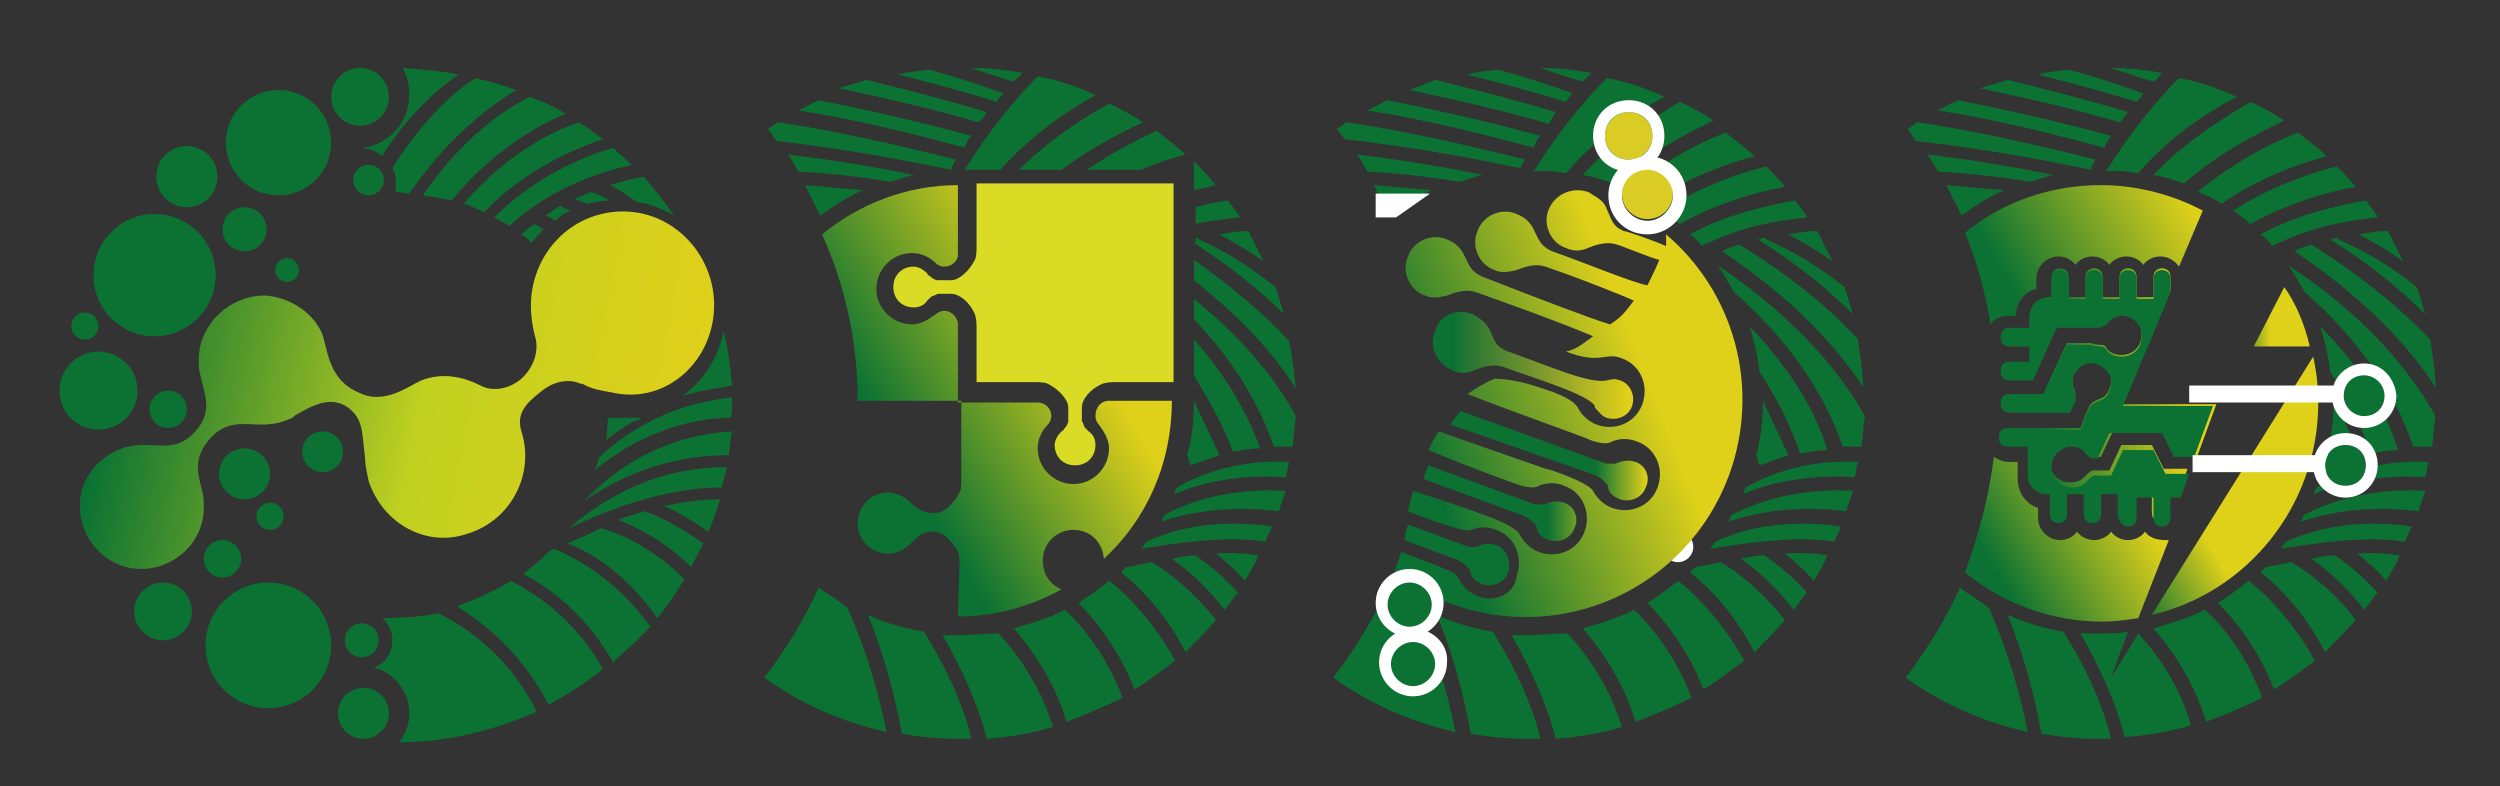 <?xml version="1.0" encoding="UTF-8"?> <!-- Generator: Adobe Illustrator 26.0.1, SVG Export Plug-In . SVG Version: 6.00 Build 0) --> <svg xmlns="http://www.w3.org/2000/svg" xmlns:xlink="http://www.w3.org/1999/xlink" id="Слой_1" x="0px" y="0px" viewBox="0 0 147.2 46.3" style="enable-background:new 0 0 147.2 46.3;" xml:space="preserve"><rect x="0" y="0" width="147.2" height="46.3" fill="#333333" stroke="none"/> <style type="text/css"> .st0{fill:#0B7233;} .st1{fill:url(#SVGID_1_);} .st2{fill:#DADB25;} .st3{fill:url(#SVGID_00000050624795253231138790000010033168635923842963_);} .st4{fill:url(#SVGID_00000075136813939675030910000014444131735209932441_);} .st5{fill:#FFFFFF;} .st6{fill:#DACC24;} .st7{fill:url(#SVGID_00000089548776971587891250000008668650462600889265_);} .st8{fill:url(#SVGID_00000036209359236281406280000003807300879619727269_);} .st9{fill:url(#SVGID_00000000205708366792747710000003063246743564818875_);} .st10{fill:url(#SVGID_00000052811836936520545130000017933258882821457074_);} .st11{fill:url(#SVGID_00000170263425618019824950000007943057564812029601_);} .st12{fill:url(#SVGID_00000051381682031582788290000001796925587394111622_);} .st13{fill:url(#SVGID_00000034781358826248737980000008188793862926374318_);} .st14{fill:url(#SVGID_00000088113855855561144230000010782693872405340288_);} .st15{fill:url(#SVGID_00000067224347202938458180000007020581515680786849_);} </style> <g> <g> <path class="st0" d="M34.4,29.5c3.3-2.3,6.5-2.7,8.5-2.7c0.1-0.5,0.1-0.9,0.2-1.4C41.1,25.5,37.5,26.2,34.4,29.5z"></path> <path class="st0" d="M33.5,31.1c4.2-2,7.2-2.4,9-2.4c0.1-0.4,0.2-0.8,0.3-1.2C40.6,27.5,37.1,28,33.5,31.1z"></path> <path class="st0" d="M39.1,29.8c0.7,0.3,1.6,0.8,2.6,1.5c0.3-0.6,0.5-1.3,0.7-1.9C41.5,29.4,40.4,29.5,39.1,29.8z"></path> <path class="st0" d="M36.4,30.6c1,0.4,2.7,1.2,4.3,2.8c0.2-0.5,0.5-0.9,0.7-1.4c-1.6-1.2-3.1-1.8-3.5-1.9 C37.4,30.3,36.9,30.4,36.4,30.6z"></path> <path class="st0" d="M38.7,36.4c0.6-0.7,1.1-1.5,1.6-2.3c-2.4-2.4-4.9-3-4.9-3l0,0c-0.6,0.3-1.3,0.6-2,0.9 C34.8,32.5,36.9,33.8,38.7,36.4z"></path> <path class="st0" d="M43.1,23.8c0-0.1,0-0.2,0-0.4c-1.9,0.2-5,0.9-7.8,3.5c-0.1,0.3-0.2,0.6-0.3,0.8c3-2.5,6.2-3.1,8-3.1 C43.1,24.4,43.1,24.1,43.1,23.8z"></path> <path class="st0" d="M32.6,32.3c-0.1,0.1-0.2,0.1-0.3,0.2c-0.5,0.5-1,0.9-1.5,1.3c1.6,0.8,3.7,2.4,5.3,5.2 c0.4-0.4,0.9-0.8,1.3-1.2c0.3-0.3,0.6-0.6,0.9-0.9C36.3,34.1,33.8,32.8,32.6,32.3z"></path> <path class="st0" d="M32.3,41.5c1.1-0.6,2.2-1.3,3.2-2.1c-1.6-2.9-3.9-4.4-5.4-5.2c-1,0.6-2.1,1.1-3.2,1.5 C28.5,36.7,30.7,38.4,32.3,41.5z"></path> <path class="st0" d="M35.5,8.2c-0.4-0.3-0.9-0.7-1.4-1c-1.8,0.6-4.4,2-6.8,4.8c0.4,0.1,0.8,0.3,1.2,0.5 C30.7,10.2,33.4,8.9,35.5,8.2z"></path> <path class="st0" d="M31.2,5.7c-1.8,0.9-4.1,2.6-6.3,5.8c0.6,0.1,1.2,0.2,1.7,0.3c2.3-2.8,4.8-4.3,6.7-5.1C32.7,6.3,32,6,31.2,5.7 z"></path> <path class="st0" d="M36.1,8.7c-2,0.6-4.7,1.8-7,4.1c0.3,0.2,0.6,0.3,0.9,0.5c2.4-2.2,5.1-3.1,7.2-3.6C36.9,9.4,36.5,9.1,36.1,8.7 z"></path> <circle class="st0" cx="16.4" cy="8.4" r="3.1"></circle> <circle class="st0" cx="9.6" cy="36" r="1.7"></circle> <circle class="st0" cx="9.1" cy="16.2" r="3.6"></circle> <circle class="st0" cx="5.8" cy="23" r="2.3"></circle> <circle class="st0" cx="14.4" cy="27.9" r="1.5"></circle> <circle class="st0" cx="15.8" cy="38" r="3.7"></circle> <circle class="st0" cx="21.2" cy="5.7" r="1.7"></circle> <circle class="st0" cx="11" cy="10.4" r="1.8"></circle> <circle class="st0" cx="21.7" cy="10.6" r="0.9"></circle> <circle class="st0" cx="5" cy="19.2" r="0.8"></circle> <circle class="st0" cx="13.1" cy="32.9" r="1.1"></circle> <circle class="st0" cx="14.4" cy="13.5" r="1.3"></circle> <circle class="st0" cx="16.9" cy="15.9" r="0.7"></circle> <circle class="st0" cx="19" cy="26.6" r="1.2"></circle> <circle class="st0" cx="9.9" cy="24.1" r="1.1"></circle> <circle class="st0" cx="15.9" cy="30.4" r="0.8"></circle> <circle class="st0" cx="21.3" cy="37.7" r="1"></circle> <circle class="st0" cx="21.4" cy="42" r="1.5"></circle> <path class="st0" d="M23.1,37.7c0,0.7-0.4,1.4-1.1,1.6c1.2,0.3,2.1,1.4,2.1,2.7c0,0.6-0.2,1.2-0.6,1.7c2.9,0,5.6-0.7,8.1-1.8 c-1.7-3.4-4.2-5-5.8-5.8c-0.8,0.2-2.4,0.3-3.3,0.3C22.9,36.7,23.1,37.2,23.1,37.7z"></path> <path class="st0" d="M23.7,4c0.3,0.5,0.4,1,0.4,1.6c0,1.6-1.2,2.9-2.7,3.1c0.4,0.1,0.8,0.2,1.1,0.5c1.2-2,3-3.8,4.5-4.8 C26.2,4.2,25,4.1,23.7,4z"></path> <path class="st0" d="M28,4.6c-1.5,0.9-3.4,2.9-4.9,5.3c0.2,0.3,0.2,0.6,0.2,1c0,0.1,0,0.3,0,0.4c0.3,0,0.6,0.1,0.8,0.1 c2.2-3.2,4.5-5,6.3-6.1C29.6,5,28.8,4.8,28,4.6z"></path> <path class="st0" d="M42.6,19.5c-0.3,1.6-1.2,2.9-2.4,3.8c0.4-0.1,0.8-0.2,1.2-0.3c0.6-0.1,1.2-0.2,1.7-0.3 C43,21.7,42.9,20.6,42.6,19.5z"></path> <path class="st0" d="M39.7,12.7c-0.7-1-1.3-1.7-1.8-2.3c-0.6,0.1-1.3,0.3-2,0.5c0.3,0.1,0.9,0.5,1.6,1C38.3,12,39,12.3,39.7,12.7z "></path> <path class="st0" d="M36.4,24.6c-0.2,0-0.4,0-0.6,0c0,0.4-0.1,0.9-0.1,1.3c0.5-0.4,1.1-0.8,1.6-1.1c0,0,0,0,0.1,0 c0.1,0,0.1-0.1,0.2-0.1c0,0,0.1,0,0.1-0.1C37.2,24.6,36.8,24.6,36.4,24.6z"></path> <path class="st0" d="M32,13.5c-0.3-0.2-0.5-0.3-0.6-0.3c-0.2,0.2-0.5,0.4-0.7,0.6c0.2,0.1,0.4,0.3,0.6,0.5 C31.5,14,31.8,13.7,32,13.5z"></path> <path class="st0" d="M33.6,12.4c-0.3-0.1-0.5-0.2-0.6-0.3c-0.3,0.2-0.6,0.4-0.9,0.6c0.1,0,0.3,0.1,0.6,0.3 C33,12.7,33.3,12.5,33.6,12.4z"></path> <path class="st0" d="M35.9,11.8c-0.7-0.4-1.1-0.5-1.1-0.5c-0.3,0.1-0.6,0.3-1,0.4c0.2,0.1,0.5,0.2,0.8,0.3 C35,11.9,35.5,11.8,35.9,11.8z"></path> <linearGradient id="SVGID_1_" gradientUnits="userSpaceOnUse" x1="-12.328" y1="131.593" x2="22.399" y2="131.593" gradientTransform="matrix(0.983 0.185 -0.185 0.983 42.9 -107.029)"> <stop offset="9.561744e-03" style="stop-color:#0B7233"></stop> <stop offset="0.542" style="stop-color:#C1D120"></stop> <stop offset="0.992" style="stop-color:#DFD01A"></stop> </linearGradient> <path class="st1" d="M42,18.7c0.4-3-1.7-5.8-4.6-6.2c-3-0.4-5.7,1.7-6.1,4.8c-0.1,0.9,0,1.7,0.2,2.5c0,0,0,0,0,0 c0.2,0.6,0.1,1.6-0.7,2.4c-0.7,0.7-1.8,0.9-2.5,0.5c-1-0.5-2.2-0.8-3.5-0.3l0,0c-0.7,0.3-2.2,1.5-3.7,0.7 c-1.9-0.8-1.8-2.8-2.2-3.6c0,0,0,0,0,0c-0.6-1.2-1.9-2-3.3-2.1c-2.1,0-3.9,1.7-3.9,3.8c0,0.3,0,0.6,0.1,0.9c0,0,0,0,0,0 c0.2,1,0.8,2.1-0.3,3.3c-1,1.1-1.9,0.8-2.9,0.8c0,0,0,0,0,0c0,0,0,0,0,0c-0.1,0-0.1,0-0.2,0c-2,0-3.7,1.6-3.7,3.6 c0,2,1.6,3.7,3.6,3.7c2,0,3.7-1.6,3.7-3.6c0-0.3,0-0.7-0.1-1c0,0,0,0,0,0c0,0,0,0,0,0c-0.2-0.9-0.6-1.8,0.4-3 c1-1.2,2.1-0.9,3.1-0.9c0,0,0,0,0,0c0,0,0,0,0,0c0,0,0,0,0,0c0,0,0,0,0,0c0.6,0,1.2-0.1,1.8-0.4c0.1,0,0.1-0.1,0.1-0.1 c1.2-0.7,2.2-1.2,3.2-0.5c0.9,0.7,0.8,1.4,1,3c0,0,0,0,0,0c0,0.4,0.1,0.8,0.2,1.3c0.8,2.5,3.4,4,5.9,3.1c2.5-0.8,3.9-3.5,3.1-6 c-0.3-1,0.2-1.6,1.1-2.3c1.3-1.1,2.4-0.5,2.4-0.5s0,0,0.1,0c0.5,0.3,1.1,0.4,1.7,0.5C38.9,23.8,41.6,21.7,42,18.7z"></path> </g> <g> <path class="st2" d="M57.5,10.8v3.6c0,0.4,0,0.7-0.1,0.9c-0.3,0.6-0.9,1.2-1.4,1.2l-0.4,0c-0.1,0-0.3,0-0.4,0 c-0.1,0-0.3-0.1-0.4-0.2c-0.1-0.1-0.2-0.1-0.2-0.2c-0.2-0.2-0.5-0.4-0.8-0.4c-0.7,0-1.2,0.5-1.2,1.2c0,0,0,0,0,0c0,0,0,0,0,0 c0,0.7,0.5,1.2,1.2,1.2c0.3,0,0.6-0.1,0.8-0.4c0.1-0.1,0.1-0.1,0.2-0.2c0.1-0.1,0.3-0.1,0.4-0.2c0.1,0,0.2,0,0.4,0l0.4,0 c0.5,0,1.1,0.5,1.4,1.2c0.1,0.3,0.1,0.6,0.1,0.9v3.1h3.3c0.4,0,0.7,0,0.9,0.1c0.6,0.3,1.2,0.9,1.2,1.4l0,0.4c0,0.1,0,0.3,0,0.4 c0,0.1-0.1,0.3-0.2,0.4c-0.1,0.1-0.1,0.2-0.2,0.2c-0.2,0.2-0.4,0.5-0.4,0.8c0,0.7,0.5,1.2,1.2,1.2c0,0,0,0,0,0c0,0,0,0,0,0 c0.7,0,1.2-0.5,1.2-1.2c0-0.3-0.1-0.6-0.4-0.8c-0.1-0.1-0.1-0.1-0.2-0.2c-0.1-0.1-0.1-0.3-0.2-0.4c0-0.1,0-0.2,0-0.4l0-0.4 c0-0.5,0.5-1.1,1.2-1.4c0.3-0.1,0.6-0.1,0.9-0.1h3.3V10.8H57.5z"></path> <g> <linearGradient id="SVGID_00000106126276392706824190000010224063067680907406_" gradientUnits="userSpaceOnUse" x1="48.73" y1="28.091" x2="66.092" y2="18.066"> <stop offset="0.21" style="stop-color:#0B7233"></stop> <stop offset="0.858" style="stop-color:#DFD01A"></stop> </linearGradient> <path style="fill:url(#SVGID_00000106126276392706824190000010224063067680907406_);" d="M50.5,23.6l6.1,0v4.8 c0,0.2,0,0.4-0.1,0.6c-0.3,0.6-0.9,1.2-1.4,1.2l-0.4,0c-0.5-0.1-0.9-0.4-1.2-0.7c-0.3-0.3-0.8-0.5-1.2-0.5c-1,0-1.8,0.8-1.8,1.8 c0,1,0.8,1.8,1.8,1.8c0.5,0,0.9-0.2,1.2-0.5c0.5-0.4,0.7-0.8,1.4-0.8c0.1,0,0.1,0,0.2,0c0.5,0.1,1,0.6,1.3,1.2 c0.1,0.2,0.1,0.4,0.1,0.6l-0.1,3.2c0,0,0,0,0,0c2.2,0,4.3-0.6,6.1-1.6c-0.7-0.3-1.1-0.9-1.1-1.7c0-1,0.8-1.8,1.8-1.8 c1,0,1.7,0.7,1.8,1.7c2.5-2.3,4-5.6,4-9.3c0,0,0,0,0,0h-3.7v0c-0.5,0-0.8,0.4-0.8,0.9c0,0.2,0.1,0.4,0.2,0.5h0 c0.3,0.4,0.6,0.9,0.6,1.4c0,1.1-0.9,2.1-2.1,2.1c-1.1,0-2.1-0.9-2.1-2.1c0-0.5,0.2-1,0.6-1.4h0c0.1-0.1,0.2-0.3,0.2-0.5 c0-0.5-0.4-0.8-0.8-0.8v0h-4.7V19c-0.1-0.4-0.4-0.7-0.8-0.7c-0.2,0-0.4,0.1-0.5,0.2v0c-0.4,0.3-0.9,0.6-1.4,0.6 c-1.1,0-2.1-0.9-2.1-2.1c0-1.1,0.9-2.1,2.1-2.1c0.5,0,1,0.2,1.4,0.6v0c0.1,0.1,0.3,0.2,0.5,0.2c0.4,0,0.8-0.3,0.8-0.7v-4.1 c-3,0-5.8,1.1-8,2.9c0,0,0,0,0,0C49.8,16.9,50.5,20.2,50.5,23.6z"></path> </g> <path class="st0" d="M71.6,32.6c0.5,0.4,1.1,0.9,1.7,1.6c0.3-0.5,0.6-1,0.8-1.5C73.4,32.6,72.5,32.5,71.6,32.6z"></path> <path class="st0" d="M70.4,32.7c-0.5,0-0.9,0.1-1.4,0.2c1,0.7,2.2,1.8,3.1,3c0.3-0.3,0.5-0.7,0.8-1C72,33.9,71.1,33.2,70.4,32.7z"></path> <path class="st0" d="M56.3,9.4c-3.6-0.9-7.1-1.7-10.5-2.2c-0.2,0.1-0.4,0.3-0.6,0.4c0.2,0.2,0.3,0.4,0.5,0.7c3.5,0.4,7,1,10.3,1.7 C56.1,9.7,56.2,9.5,56.3,9.4z"></path> <path class="st0" d="M60.2,4.3c-1-0.2-2-0.3-3-0.3c0.9,0.3,1.7,0.6,2.5,0.8C59.8,4.7,60,4.5,60.2,4.3z"></path> <path class="st0" d="M58.1,6.6c-2.3-0.7-4.7-1.3-7.1-1.9c-0.5,0.2-1.1,0.3-1.6,0.5c2.8,0.6,5.5,1.2,8.2,2 C57.8,7.1,58,6.8,58.1,6.6z"></path> <path class="st0" d="M59.1,5.5c-1.4-0.5-2.9-1-4.4-1.4c-0.6,0.1-1.2,0.1-1.8,0.3c2,0.5,3.9,1,5.8,1.6C58.8,5.8,58.9,5.7,59.1,5.5z "></path> <path class="st0" d="M57.2,8c-2.9-0.8-6-1.5-9-2.1c-0.4,0.2-0.8,0.4-1.2,0.6c3.2,0.5,6.5,1.3,9.8,2.2C56.9,8.4,57,8.2,57.2,8z"></path> <path class="st0" d="M71.8,13.8c0.9,0.5,1.8,1,2.6,1.6c-0.3-0.6-0.6-1.2-0.9-1.8C72.9,13.6,72.4,13.7,71.8,13.8z"></path> <path class="st0" d="M56.6,37.4c-0.4,0-0.7,0-1.1,0c1.1,1.9,2.1,4.1,2.6,6.1c1.3-0.1,2.6-0.3,3.9-0.7c-0.7-2.3-2-4.2-3.2-5.5 C58,37.3,57.3,37.4,56.6,37.4z"></path> <path class="st0" d="M62.7,35.9c-0.9,0.5-2,0.8-3,1.1c1.2,1.4,2.4,3.2,3.1,5.5c1.1-0.4,2.2-0.9,3.3-1.4 C65.3,38.9,63.9,37,62.7,35.9z"></path> <path class="st0" d="M52.4,10.7c0.5-0.1,0.9-0.3,1.4-0.4c-2.4-0.5-4.9-0.9-7.4-1.2c0.2,0.3,0.4,0.6,0.6,1 C48.8,10.2,50.6,10.4,52.4,10.7z"></path> <path class="st0" d="M51.1,36.2c0.9,2.2,1.6,4.7,2,7c1.1,0.2,2.2,0.3,3.4,0.3c0.2,0,0.5,0,0.7,0c-0.5-2.1-1.6-4.4-2.8-6.3 C53.3,37,52.1,36.7,51.1,36.2z"></path> <path class="st0" d="M47.4,10.9c0.3,0.6,0.6,1.2,0.9,1.8c0.8-0.6,1.6-1.1,2.5-1.5C49.7,11.1,48.5,11,47.4,10.9z"></path> <path class="st0" d="M68.6,30.3c-0.1,0.1-0.2,0.3-0.2,0.4c2.7-0.9,5.3-0.8,6.9-0.6c0.1-0.4,0.3-0.8,0.4-1.2 C74.1,28.8,71.2,28.9,68.6,30.3z"></path> <path class="st0" d="M69.3,28.7c-0.1,0.1-0.1,0.3-0.2,0.4c2.6-1.1,5.3-1.1,6.6-1c0.1-0.3,0.1-0.6,0.2-0.9 C74.4,27.1,71.7,27.3,69.3,28.7z"></path> <path class="st0" d="M70.3,23.6C70.3,23.6,70.3,23.7,70.3,23.6c0,1.1-0.1,2.2-0.4,3.2c0.1,0.2,0.1,0.4,0.2,0.6 c0.6-0.2,1.1-0.4,1.7-0.6C71.3,25.7,70.8,24.7,70.3,23.6z"></path> <path class="st0" d="M48.2,34.6c-0.8,1.8-1.9,3.6-3.2,5.3c2.1,1.5,4.5,2.6,7.2,3.2c-0.5-2.5-1.3-5.1-2.3-7.3 C49.3,35.3,48.8,35,48.2,34.6z"></path> <path class="st0" d="M65.3,34.2c-0.6,0.5-1.2,0.9-1.8,1.3c1.2,1.2,2.5,3,3.3,5.1c0.8-0.5,1.6-1.1,2.4-1.7 C68.1,36.9,66.5,35.1,65.3,34.2z"></path> <path class="st0" d="M67.8,33.1c-0.5,0.1-1,0.2-1.5,0.3c-0.1,0.1-0.2,0.2-0.3,0.3c1.3,1,2.8,2.7,3.8,4.7c0.6-0.6,1.2-1.2,1.8-1.9 C70.4,35,68.9,33.7,67.8,33.1z"></path> <path class="st0" d="M67.5,31.9c-0.1,0.1-0.2,0.3-0.3,0.4c0.2,0,0.5-0.1,0.7-0.1l0,0c0,0,0,0,0,0c2.5-0.4,4.8-0.6,6.6-0.3 c0.1-0.3,0.3-0.6,0.4-0.9C72.9,30.7,70,30.7,67.5,31.9z"></path> <path class="st0" d="M62.5,10c1.6-1.2,3.3-2.1,4.8-2.8c-0.6-0.4-1.3-0.8-2-1.1C63.7,7,61.8,8.2,60,10H62.5z"></path> <path class="st0" d="M58.9,10c1.8-2,3.8-3.4,5.6-4.4c-1.1-0.5-2.2-0.9-3.4-1.1c-1.3,1.3-2.8,3.1-4.3,5.5c0.1,0,0.2,0,0.3,0H58.9z"></path> <path class="st0" d="M70.3,20v2.1c0.9,1.5,1.7,2.9,2.3,4.5c0.6-0.1,1.1-0.2,1.6-0.2C73.4,24.2,72.1,22,70.3,20z"></path> <path class="st0" d="M70.3,17.6v1.2c2.3,2.4,3.8,4.9,4.7,7.5c0.4,0,0.8,0,1.1,0c0.1-0.6,0.1-1.2,0.2-1.8 C75,22.1,72.9,19.7,70.3,17.6z"></path> <path class="st0" d="M75.9,20.1c-1.5-1.7-3.5-3.3-5.6-4.8v1.2c2.5,2,4.6,4.1,6,6.4C76.2,21.9,76.1,21,75.9,20.1z"></path> <path class="st0" d="M70.3,14.3c2,1.3,3.8,2.7,5.3,4.2c-0.2-0.6-0.3-1.1-0.5-1.6c-1.4-1.1-2.9-2.1-4.5-2.8c0,0,0,0-0.1-0.1 c-0.1,0-0.1,0-0.1-0.1V14.3z"></path> <path class="st0" d="M70.3,13.2c0.9-0.2,1.8-0.3,2.7-0.4c-0.2-0.4-0.5-0.7-0.7-1c-0.6,0.1-1.2,0.2-1.9,0.4V13.2z"></path> <path class="st0" d="M67.2,10c0.9-0.4,1.8-0.7,2.6-0.9c-0.5-0.5-1.1-0.9-1.7-1.4C66.8,8.3,65.3,9.1,64,10H67.2z"></path> <path class="st0" d="M71.5,10.8c-0.3-0.4-0.7-0.8-1.1-1.2c0,0,0,0,0,0c0,0-0.1-0.1-0.1-0.1v1.6v0.1c0.5-0.1,0.9-0.2,1.3-0.3 C71.6,11,71.5,10.9,71.5,10.8z"></path> </g> <g> <path class="st0" d="M105.1,32.6c0.5,0.4,1.1,0.9,1.7,1.6c0.3-0.5,0.6-1,0.8-1.5C106.9,32.6,106,32.5,105.1,32.6z"></path> <path class="st0" d="M103.9,32.7c-0.5,0-0.9,0.1-1.4,0.2c1,0.7,2.2,1.8,3.1,3c0.3-0.3,0.5-0.7,0.8-1 C105.5,33.9,104.6,33.2,103.9,32.7z"></path> <path class="st0" d="M89.8,9.4c-3.6-0.9-7.1-1.7-10.5-2.2c-0.2,0.1-0.4,0.3-0.6,0.4C78.9,7.8,79,8,79.2,8.2c3.5,0.4,7,1,10.3,1.7 C89.6,9.7,89.7,9.5,89.8,9.4z"></path> <path class="st0" d="M93.7,4.3c-1-0.2-2-0.3-3-0.3c0.9,0.3,1.7,0.6,2.5,0.8C93.3,4.7,93.5,4.5,93.7,4.3z"></path> <path class="st0" d="M91.6,6.6c-2.3-0.7-4.7-1.3-7.1-1.9C84,4.9,83.5,5.1,83,5.3c2.8,0.6,5.5,1.2,8.2,2 C91.3,7.1,91.5,6.8,91.6,6.6z"></path> <path class="st0" d="M102.4,14.4c-0.3,0.1-0.7,0.2-1,0.4c3.6,2.4,6.5,5.2,8.3,8c0-1-0.2-1.9-0.3-2.8 C107.6,18,105.2,16.1,102.4,14.4z"></path> <path class="st0" d="M92.6,5.5c-1.4-0.5-2.9-1-4.4-1.4c-0.6,0.1-1.2,0.1-1.8,0.3c2,0.5,3.9,1,5.8,1.6C92.3,5.8,92.4,5.7,92.6,5.5z "></path> <path class="st0" d="M90.7,8c-2.9-0.8-6-1.5-9-2.1c-0.4,0.2-0.8,0.4-1.2,0.6c3.2,0.5,6.5,1.3,9.8,2.2C90.4,8.4,90.5,8.2,90.7,8z"></path> <path class="st0" d="M104,14.1c0,0,0,0-0.1-0.1c-0.1,0-0.3,0.1-0.4,0.1c2.1,1.3,4,2.8,5.6,4.4c-0.2-0.6-0.3-1.1-0.5-1.6 C107.1,15.7,105.6,14.8,104,14.1z"></path> <path class="st0" d="M105.3,13.8c0.9,0.5,1.8,1,2.6,1.6c-0.3-0.6-0.6-1.2-0.9-1.8C106.4,13.6,105.8,13.7,105.3,13.8z"></path> <g> <path class="st0" d="M97.1,12c2-1.4,4.3-2.3,6.2-2.8c-0.5-0.5-1.1-0.9-1.7-1.4c-2,0.8-4.1,2-5.9,3.5C96.3,11.5,96.7,11.7,97.1,12 z"></path> <path class="st0" d="M93.2,10.3c0.6,0.1,1.2,0.3,1.8,0.5c1.8-1.6,4-2.8,5.9-3.7c-0.6-0.4-1.3-0.8-2-1.1 C97.1,7.1,95,8.3,93.2,10.3z"></path> <path class="st0" d="M98.9,13.2c2.1-1.2,4.5-1.9,6.2-2.2c-0.3-0.4-0.7-0.8-1.1-1.2c-1.7,0.4-4.1,1.3-6.1,2.6 C98.2,12.7,98.6,12.9,98.9,13.2z"></path> <path class="st0" d="M92.2,10.2C94.1,8,96.1,6.7,98,5.7c-1.1-0.5-2.2-0.9-3.4-1.1c-1.3,1.3-2.8,3.1-4.3,5.5 C91,10,91.6,10.1,92.2,10.2z"></path> <path class="st0" d="M100.2,14.5c0.1-0.1,0.2-0.1,0.3-0.2c0,0,0,0,0.1,0c2.1-1,4-1.3,5.8-1.5c-0.2-0.4-0.5-0.7-0.7-1 c-1.6,0.3-4,0.8-6.2,2C99.8,14,100,14.2,100.2,14.5z"></path> <path class="st0" d="M90.1,37.4c-0.4,0-0.7,0-1.1,0c1.1,1.9,2.1,4.1,2.6,6.1c1.3-0.1,2.6-0.3,3.9-0.7c-0.7-2.3-2-4.2-3.2-5.5 C91.5,37.3,90.8,37.4,90.1,37.4z"></path> <path class="st0" d="M96.2,35.9c-0.9,0.5-2,0.8-3,1.1c1.2,1.4,2.4,3.2,3.1,5.5c1.1-0.4,2.2-0.9,3.3-1.4 C98.8,38.9,97.4,37,96.2,35.9z"></path> <path class="st0" d="M85.9,10.7c0.5-0.1,0.9-0.3,1.4-0.4c-2.4-0.5-4.9-0.9-7.4-1.2c0.2,0.3,0.4,0.6,0.6,1 C82.3,10.2,84.1,10.4,85.9,10.7z"></path> <path class="st0" d="M84.6,36.2c0.9,2.2,1.6,4.7,2,7c1.1,0.2,2.2,0.3,3.4,0.3c0.2,0,0.5,0,0.7,0c-0.5-2.1-1.6-4.4-2.8-6.3 C86.8,37,85.6,36.7,84.6,36.2z"></path> <path class="st0" d="M80.9,10.9c0.3,0.6,0.6,1.2,0.9,1.8c0.8-0.6,1.6-1.1,2.5-1.5C83.2,11.1,82,11,80.9,10.9z"></path> </g> <path class="st0" d="M101.1,15.6c0.4,0.5,0.7,1.1,1,1.6c3.2,2.8,5.3,5.9,6.4,9.1c0.4,0,0.8,0,1.1,0c0.1-0.6,0.1-1.2,0.2-1.8 C108.1,21.4,105,18.2,101.1,15.6z"></path> <path class="st0" d="M103,19.2c0.3,0.9,0.5,1.8,0.6,2.7c1,1.5,1.8,3.1,2.4,4.8c0.6-0.1,1.1-0.2,1.6-0.2 C106.8,23.9,105.2,21.5,103,19.2z"></path> <path class="st0" d="M102,30.3c-0.1,0.1-0.2,0.3-0.2,0.4c2.7-0.9,5.3-0.8,6.9-0.6c0.1-0.4,0.3-0.8,0.4-1.2 C107.6,28.8,104.7,28.9,102,30.3z"></path> <path class="st0" d="M102.8,28.7c-0.1,0.1-0.1,0.3-0.2,0.4c2.6-1.1,5.3-1.1,6.6-1c0.1-0.3,0.1-0.6,0.2-0.9 C107.9,27.1,105.2,27.3,102.8,28.7z"></path> <path class="st0" d="M103.8,23.6C103.8,23.6,103.8,23.7,103.8,23.6c0,1.1-0.1,2.2-0.4,3.2c0.1,0.2,0.1,0.4,0.2,0.6 c0.6-0.2,1.1-0.4,1.7-0.6C104.8,25.7,104.3,24.7,103.8,23.6z"></path> <path class="st0" d="M81.7,34.6c-0.8,1.8-1.9,3.6-3.2,5.3c2.1,1.5,4.5,2.6,7.2,3.2c-0.5-2.5-1.3-5.1-2.3-7.3 C82.8,35.3,82.3,35,81.7,34.6z"></path> <path class="st0" d="M98.8,34.2c-0.6,0.5-1.2,0.9-1.8,1.3c1.2,1.2,2.5,3,3.3,5.1c0.8-0.5,1.6-1.1,2.4-1.7 C101.6,36.9,100,35.1,98.8,34.2z"></path> <path class="st0" d="M101.3,33.1c-0.5,0.1-1,0.2-1.5,0.3c-0.1,0.1-0.2,0.2-0.3,0.3c1.3,1,2.8,2.7,3.8,4.7c0.6-0.6,1.2-1.2,1.8-1.9 C103.9,35,102.4,33.7,101.3,33.1z"></path> <path class="st0" d="M101,31.9c-0.1,0.1-0.2,0.3-0.3,0.4c0.2,0,0.5-0.1,0.7-0.1l0,0c0,0,0,0,0,0c2.5-0.4,4.8-0.6,6.6-0.3 c0.1-0.3,0.3-0.6,0.4-0.9C106.4,30.7,103.5,30.7,101,31.9z"></path> </g> <linearGradient id="SVGID_00000164488195611910679340000008309235838210110137_" gradientUnits="userSpaceOnUse" x1="-450.511" y1="411.475" x2="-439.42" y2="415.674" gradientTransform="matrix(0.935 0.354 0.354 -0.935 359.911 565.815)"> <stop offset="0.101" style="stop-color:#0B7233"></stop> <stop offset="0.244" style="stop-color:#397C32"></stop> <stop offset="0.547" style="stop-color:#80992E"></stop> <stop offset="0.967" style="stop-color:#DFD01A"></stop> </linearGradient> <path style="fill:url(#SVGID_00000164488195611910679340000008309235838210110137_);" d="M86.7,18.5c0.4,0.2,0.8,0.5,1,0.9 c0.3,0.6,0.3,1,1.1,1.3c2.8,1,4.8,1.9,5.8,1.7c0.4-0.1,0.5-0.1,0.8,0c0.6,0.2,0.9,0.9,0.7,1.5c0,0,0,0,0,0c0,0,0,0,0,0 c-0.2,0.6-0.9,0.9-1.5,0.7c-0.3-0.1-0.4-0.3-0.7-0.6c0,0,0,0,0-0.1c-0.4-0.7-3.8-1.7-5.4-2.3c-0.6-0.2-1.2,0-1.7,0.2 c-0.4,0.2-0.9,0.2-1.3,0c-0.9-0.4-1.4-1.4-1-2.3C84.7,18.6,85.8,18.1,86.7,18.5z"></path> <circle class="st5" cx="98.8" cy="32.2" r="0.9"></circle> <circle class="st5" cx="94.2" cy="33.8" r="1.6"></circle> <polygon class="st5" points="82.2,12.8 81,12.8 81,11.4 84.2,11.4 "></polygon> <path class="st0" d="M88.1,32.1c-0.3-0.1-0.6-0.1-0.9,0c-0.1,0-0.2,0.1-0.3,0.1c-0.1,0-0.3,0-0.4,0c-0.1,0-2.9-1.1-3.6-1.3 c-0.1,0.3-0.2,0.6-0.2,0.9l3.2,1.2c0.1,0.1,0.2,0.1,0.3,0.2c0.1,0.1,0.2,0.2,0.3,0.3c0.1,0.1,0.1,0.2,0.1,0.3 c0.1,0.3,0.4,0.5,0.7,0.6c0.6,0.2,1.3-0.1,1.5-0.7c0,0,0,0,0,0c0,0,0,0,0,0C89,33,88.7,32.3,88.1,32.1z"></path> <g> <circle class="st6" cx="97" cy="11.4" r="1.5"></circle> <path class="st5" d="M97,10c0.8,0,1.5,0.7,1.5,1.5c0,0.8-0.7,1.5-1.5,1.5c-0.8,0-1.5-0.7-1.5-1.5C95.5,10.6,96.2,10,97,10 M97,9.2 c-1.2,0-2.3,1-2.3,2.3s1,2.3,2.3,2.3c1.2,0,2.3-1,2.3-2.3S98.3,9.2,97,9.2L97,9.2z"></path> </g> <g> <circle class="st6" cx="95.9" cy="8" r="1.4"></circle> <path class="st5" d="M95.9,6.6c0.8,0,1.4,0.6,1.4,1.4c0,0.8-0.6,1.4-1.4,1.4c-0.8,0-1.4-0.6-1.4-1.4C94.5,7.2,95.1,6.6,95.9,6.6 M95.9,5.9c-1.2,0-2.1,0.9-2.1,2.1s0.9,2.1,2.1,2.1c1.2,0,2.1-0.9,2.1-2.1S97.1,5.9,95.9,5.9L95.9,5.9z"></path> </g> <linearGradient id="SVGID_00000044143593165711984300000012661317764788437678_" gradientUnits="userSpaceOnUse" x1="85.66" y1="29.675" x2="94.752" y2="29.675"> <stop offset="0.601" style="stop-color:#0B7233"></stop> <stop offset="1" style="stop-color:#DFD01A"></stop> </linearGradient> <path style="fill:url(#SVGID_00000044143593165711984300000012661317764788437678_);" d="M92.1,29.6c-0.3-0.1-0.6-0.1-0.9,0 c-0.1,0-0.2,0.1-0.3,0.1c-0.1,0-0.3,0-0.4,0c-0.1,0-0.2,0-0.4-0.1l-6-2.2c-0.1,0.3-0.2,0.5-0.3,0.8l6,2.2c0.1,0.1,0.2,0.1,0.3,0.2 c0.1,0.1,0.2,0.2,0.3,0.3c0.1,0.1,0.1,0.2,0.1,0.3c0.1,0.3,0.4,0.5,0.7,0.6c0.6,0.2,1.3-0.1,1.5-0.7c0,0,0,0,0,0c0,0,0,0,0,0 C93,30.5,92.7,29.8,92.1,29.6z"></path> <linearGradient id="SVGID_00000094607754349653708760000006800709741448147099_" gradientUnits="userSpaceOnUse" x1="79.641" y1="28.625" x2="99.774" y2="20.822"> <stop offset="0.21" style="stop-color:#0B7233"></stop> <stop offset="0.858" style="stop-color:#DFD01A"></stop> </linearGradient> <path style="fill:url(#SVGID_00000094607754349653708760000006800709741448147099_);" d="M98.1,13.8c0,0.2,0,0.5,0,0.7 c-0.1-0.1-2.3-0.9-2.5-0.9c-0.7-0.3-0.7-0.7-1-1.3c-0.1-0.3-0.3-0.5-0.6-0.7c-0.2-0.1-0.3-0.2-0.5-0.3c-0.9-0.3-1.9,0.1-2.3,1 c-0.4,0.9,0.1,2,1,2.3c0.4,0.2,0.9,0.2,1.3,0c0.5-0.2,1.1-0.4,1.7-0.2c0.1,0,2.3,0.9,2.5,0.9c-0.2,0.5-0.5,1.1-0.7,1.5 c-1-0.2-3.6-1.3-5.6-2c-0.7-0.3-0.8-0.7-1.1-1.3c-0.2-0.4-0.5-0.7-1-0.9c-0.9-0.4-2,0.1-2.3,1c-0.4,0.9,0.1,2,1,2.3 c0.4,0.2,0.9,0.1,1.3,0c0.5-0.2,1.1-0.4,1.7-0.2c1.2,0.4,4.1,1.5,5.2,2c-0.4,0.5-0.6,0.9-1.4,1.4c-1.3-0.4-3.9-1.4-7.5-2.8 c-0.7-0.3-0.8-0.7-1.1-1.3c-0.2-0.4-0.5-0.7-1-0.9c-0.9-0.4-2,0.1-2.3,1c-0.4,0.9,0.1,2,1,2.3c0.4,0.2,0.9,0.1,1.3,0 c0.5-0.2,1.1-0.4,1.7-0.2c1.1,0.4,4.8,1.7,6.9,2.6c-0.8,0.6-1.1,0.8-1.6,0.9c2.1,0.8,2.3,0,3.3,0.4c1.1,0.4,1.6,1.6,1.2,2.7 c-0.4,1.1-1.6,1.6-2.7,1.2c-0.5-0.2-0.9-0.6-1.1-1l0,0c-0.3-0.5-1.2-0.8-1.4-0.9c-0.3-0.1-0.6-0.2-0.9-0.3c0,0,0,0,0,0 c-0.9-0.3-1.8-0.5-2.6-0.5c-0.5,0.2-1,0.5-1.6,0.9c2.8,1.1,7.1,2.6,7.2,2.7c0.8,0.3,1.2,0.2,1.3,0.1c0.5-0.2,1-0.2,1.5,0 c1.1,0.4,1.6,1.6,1.2,2.7c-0.4,1.1-1.6,1.6-2.7,1.2c-0.5-0.2-0.9-0.6-1.1-1l0,0c-0.3-0.5-2.6-1.3-2.8-1.3c-0.6-0.2-3.7-1.3-6.3-2.2 c-0.2,0.3-0.4,0.7-0.6,1.1c1.9,0.8,5.1,2,5.2,2c0.8,0.3,1.2,0.2,1.3,0.1c0.5-0.2,1-0.2,1.5,0c1.1,0.4,1.6,1.6,1.2,2.7 c-0.4,1.1-1.6,1.6-2.7,1.2c-0.5-0.2-0.9-0.6-1.1-1l0,0c-0.3-0.5-1.2-0.8-1.4-0.9c-0.4-0.2-3.3-1.2-4.9-1.7 c-0.1,0.4-0.2,0.8-0.3,1.2c1,0.4,3.4,1.3,3.7,1.1c0.5-0.2,1-0.2,1.5,0c1.1,0.4,1.6,1.6,1.2,2.7C89.2,35,88,35.5,87,35.1 c-0.5-0.2-0.9-0.6-1.1-1l-0.1-0.2c-0.2-0.3-2.6-1.1-3.3-1.4c-0.1,0.4-0.3,0.8-0.4,1.2c1,0.7,2,1.3,3.2,1.8c6.6,2.5,14-0.8,16.5-7.5 C103.7,22.8,102.1,17.2,98.1,13.8z"></path> <linearGradient id="SVGID_00000102531361100721293130000003724452730794149270_" gradientUnits="userSpaceOnUse" x1="85.4" y1="26.805" x2="97.088" y2="26.805"> <stop offset="0.731" style="stop-color:#0B7233"></stop> <stop offset="0.99" style="stop-color:#DFD01A"></stop> </linearGradient> <path style="fill:url(#SVGID_00000102531361100721293130000003724452730794149270_);" d="M96.3,27.2c-0.3-0.1-0.6-0.1-0.9,0 c-0.1,0-0.2,0.1-0.3,0.1c-0.1,0-0.3,0-0.4,0c-0.1,0-0.2,0-0.4-0.1l-8.3-3c-0.2,0.2-0.4,0.5-0.6,0.8L94,28c0.1,0.1,0.2,0.1,0.3,0.2 c0.1,0.1,0.2,0.2,0.3,0.3c0.1,0.1,0.1,0.2,0.1,0.3c0.1,0.3,0.4,0.5,0.7,0.6c0.6,0.2,1.3-0.1,1.5-0.7c0,0,0,0,0,0c0,0,0,0,0,0 C97.2,28.1,96.9,27.4,96.3,27.2z"></path> <g> <circle class="st0" cx="83" cy="35.6" r="1.3"></circle> <path class="st5" d="M83,34.3c0.7,0,1.3,0.6,1.3,1.3c0,0.7-0.6,1.3-1.3,1.3c-0.7,0-1.3-0.6-1.3-1.3C81.7,34.9,82.3,34.3,83,34.3 M83,33.5c-1.1,0-2,0.9-2,2c0,1.1,0.9,2,2,2c1.1,0,2-0.9,2-2C85,34.4,84.1,33.5,83,33.5L83,33.5z"></path> </g> <g> <circle class="st0" cx="83.2" cy="39" r="1.3"></circle> <path class="st5" d="M83.2,37.8c0.7,0,1.3,0.6,1.3,1.3s-0.6,1.3-1.3,1.3s-1.3-0.6-1.3-1.3S82.5,37.8,83.2,37.8 M83.2,37 c-1.1,0-2,0.9-2,2c0,1.1,0.9,2,2,2c1.1,0,2-0.9,2-2C85.3,37.9,84.3,37,83.2,37L83.2,37z"></path> </g> <path class="st0" d="M138.8,32.6c0.5,0.4,1.1,0.9,1.7,1.6c0.3-0.5,0.6-1,0.8-1.5C140.5,32.6,139.7,32.5,138.8,32.6z"></path> <path class="st0" d="M137.5,32.7c-0.5,0-0.9,0.1-1.4,0.2c1,0.7,2.2,1.8,3.1,3c0.3-0.3,0.5-0.7,0.8-1 C139.1,33.9,138.2,33.2,137.5,32.7z"></path> <path class="st0" d="M123.4,9.4c-3.6-0.9-7.1-1.7-10.5-2.2c-0.2,0.1-0.4,0.3-0.6,0.4c0.2,0.2,0.3,0.4,0.5,0.7c3.5,0.4,7,1,10.3,1.7 C123.2,9.7,123.3,9.5,123.4,9.4z"></path> <path class="st0" d="M127.3,4.3c-1-0.2-2-0.3-3-0.3c0.9,0.3,1.7,0.6,2.5,0.8C127,4.7,127.1,4.5,127.3,4.3z"></path> <path class="st0" d="M125.3,6.6c-2.3-0.7-4.7-1.3-7.1-1.9c-0.5,0.2-1.1,0.3-1.6,0.5c2.8,0.6,5.5,1.2,8.2,2 C125,7.1,125.1,6.8,125.3,6.6z"></path> <path class="st0" d="M136.1,14.4c-0.3,0.1-0.7,0.2-1,0.4c3.6,2.4,6.5,5.2,8.3,8c0-1-0.2-1.9-0.3-2.8 C141.2,18,138.8,16.1,136.1,14.4z"></path> <path class="st0" d="M126.2,5.5c-1.4-0.5-2.9-1-4.4-1.4c-0.6,0.1-1.2,0.1-1.8,0.3c2,0.5,3.9,1,5.8,1.6C126,5.8,126.1,5.7,126.2,5.5 z"></path> <path class="st0" d="M124.3,8c-2.9-0.8-6-1.5-9-2.1c-0.4,0.2-0.8,0.4-1.2,0.6c3.2,0.5,6.5,1.3,9.8,2.2C124,8.4,124.2,8.2,124.3,8z"></path> <path class="st0" d="M137.7,14.1c0,0,0,0-0.1-0.1c-0.1,0-0.3,0.1-0.4,0.1c2.1,1.3,4,2.8,5.6,4.4c-0.2-0.6-0.3-1.1-0.5-1.6 C140.8,15.7,139.3,14.8,137.7,14.1z"></path> <path class="st0" d="M138.9,13.8c0.9,0.5,1.8,1,2.6,1.6c-0.3-0.6-0.6-1.2-0.9-1.8C140,13.6,139.5,13.7,138.9,13.8z"></path> <path class="st0" d="M130.8,12c2-1.4,4.3-2.3,6.2-2.8c-0.5-0.5-1.1-0.9-1.7-1.4c-2,0.8-4.1,2-5.9,3.5 C129.9,11.5,130.4,11.7,130.8,12z"></path> <path class="st0" d="M126.8,10.3c0.6,0.1,1.2,0.3,1.8,0.5c1.8-1.6,4-2.8,5.9-3.7c-0.6-0.4-1.3-0.8-2-1.1 C130.7,7.1,128.7,8.3,126.8,10.3z"></path> <path class="st0" d="M132.5,13.2c2.1-1.2,4.5-1.9,6.2-2.2c-0.3-0.4-0.7-0.8-1.1-1.2c-1.7,0.4-4.1,1.3-6.1,2.6 C131.9,12.7,132.2,12.9,132.5,13.2z"></path> <path class="st0" d="M125.9,10.2c1.8-2.1,3.9-3.5,5.8-4.5c-1.1-0.5-2.2-0.9-3.4-1.1c-1.3,1.3-2.8,3.1-4.3,5.5 C124.6,10,125.3,10.1,125.9,10.2z"></path> <path class="st0" d="M133.8,14.5c0.1-0.1,0.2-0.1,0.3-0.2c0,0,0,0,0.1,0c2.1-1,4-1.3,5.8-1.5c-0.2-0.4-0.5-0.7-0.7-1 c-1.6,0.3-4,0.8-6.2,2C133.4,14,133.6,14.2,133.8,14.5z"></path> <path class="st0" d="M129.8,35.9c-0.9,0.5-2,0.8-3,1.1c1.2,1.4,2.4,3.2,3.1,5.5c1.1-0.4,2.2-0.9,3.3-1.4 C132.4,38.9,131.1,37,129.8,35.9z"></path> <path class="st0" d="M119.5,10.7c0.5-0.1,0.9-0.3,1.4-0.4c-2.4-0.5-4.9-0.9-7.4-1.2c0.2,0.3,0.4,0.6,0.6,1 C115.9,10.2,117.7,10.4,119.5,10.7z"></path> <path class="st0" d="M118.2,36.2c0.9,2.2,1.6,4.7,2,7c1.1,0.2,2.2,0.3,3.4,0.3c0.2,0,0.5,0,0.7,0c-0.5-2.1-1.6-4.4-2.8-6.3 C120.4,37,119.3,36.7,118.2,36.2z"></path> <path class="st0" d="M114.6,10.9c0.3,0.6,0.6,1.2,0.9,1.8c0.8-0.6,1.6-1.1,2.5-1.5C116.8,11.1,115.7,11,114.6,10.9z"></path> <path class="st0" d="M134.7,15.6c0.4,0.5,0.7,1.1,1,1.6c3.2,2.8,5.3,5.9,6.4,9.1c0.4,0,0.8,0,1.1,0c0.1-0.6,0.1-1.2,0.2-1.8 C141.7,21.4,138.7,18.2,134.7,15.6z"></path> <path class="st0" d="M136.6,19.2c0.3,0.9,0.5,1.8,0.6,2.7c1,1.5,1.8,3.1,2.4,4.8c0.6-0.1,1.1-0.2,1.6-0.2 C140.4,23.9,138.9,21.5,136.6,19.2z"></path> <path class="st0" d="M135.7,30.3c-0.1,0.1-0.2,0.3-0.2,0.4c2.7-0.9,5.3-0.8,6.9-0.6c0.1-0.4,0.3-0.8,0.4-1.2 C141.3,28.8,138.4,28.9,135.7,30.3z"></path> <path class="st0" d="M136.4,28.7c-0.1,0.1-0.1,0.3-0.2,0.4c2.6-1.1,5.3-1.1,6.6-1c0.1-0.3,0.1-0.6,0.2-0.9 C141.5,27.1,138.9,27.3,136.4,28.7z"></path> <path class="st0" d="M137.4,23.6C137.4,23.6,137.4,23.7,137.4,23.6c0,1.1-0.1,2.2-0.4,3.2c0.1,0.2,0.1,0.4,0.2,0.6 c0.6-0.2,1.1-0.4,1.7-0.6C138.5,25.7,138,24.7,137.4,23.6z"></path> <path class="st0" d="M115.4,34.6c-0.8,1.8-1.9,3.6-3.2,5.3c2.1,1.5,4.5,2.6,7.2,3.2c-0.5-2.5-1.3-5.1-2.3-7.3 C116.5,35.3,115.9,35,115.4,34.6z"></path> <path class="st0" d="M132.4,34.2c-0.6,0.5-1.2,0.9-1.8,1.3c1.2,1.2,2.5,3,3.3,5.1c0.8-0.5,1.6-1.1,2.4-1.7 C135.2,36.9,133.6,35.1,132.4,34.2z"></path> <path class="st0" d="M134.9,33.1c-0.5,0.1-1,0.2-1.5,0.3c-0.1,0.1-0.2,0.2-0.3,0.3c1.3,1,2.8,2.7,3.8,4.7c0.6-0.6,1.2-1.2,1.8-1.9 C137.6,35,136,33.7,134.9,33.1z"></path> <path class="st0" d="M134.6,31.9c-0.1,0.1-0.2,0.3-0.3,0.4c0.2,0,0.5-0.1,0.7-0.1l0,0c0,0,0,0,0,0c2.5-0.4,4.8-0.6,6.6-0.3 c0.1-0.3,0.3-0.6,0.4-0.9C140,30.7,137.2,30.7,134.6,31.9z"></path> <linearGradient id="SVGID_00000067919224051275958090000015552955633525979811_" gradientUnits="userSpaceOnUse" x1="117.7" y1="23.45" x2="130.522" y2="23.45"> <stop offset="0.21" style="stop-color:#0B7233"></stop> <stop offset="0.858" style="stop-color:#DFD01A"></stop> </linearGradient> <path style="fill:url(#SVGID_00000067919224051275958090000015552955633525979811_);" d="M122.2,26.2c0.3,0,0.6,0.1,0.8,0.4 c0.1,0.1,0.1,0.1,0.2,0.2c0.1,0.1,0.2,0.1,0.3,0.1c0,0,0.1,0,0.2,0l0.7-1.5l0,0v0h3.1l0.7,1.4h1.2l1.1-3H125l2.8-6.7v-0.8 c0-0.3-0.2-0.5-0.5-0.5h0c-0.3,0-0.5,0.2-0.5,0.5v1.2h-1v-1.2c0-0.3-0.2-0.5-0.5-0.5h0c-0.3,0-0.5,0.2-0.5,0.5v1.2h-1v-1.2 c0-0.3-0.2-0.5-0.5-0.5h0c-0.3,0-0.5,0.2-0.5,0.5v1.2h-1v-1.2c0-0.3-0.2-0.5-0.5-0.5h0c-0.3,0-0.5,0.2-0.5,0.5v1.2h-0.2 c-0.6,0-1.1,0.5-1.1,1.1v0.7h-1.2c-0.3,0-0.5,0.2-0.5,0.5v0c0,0.3,0.2,0.5,0.5,0.5h1.2v1h-1.2c-0.3,0-0.5,0.2-0.5,0.5v0 c0,0.3,0.2,0.5,0.5,0.5h0.2v0h1.2l1.4-3.1c0,0,2.3,0,2.5,0c0.1,0,0.2-0.1,0.3-0.1c0.1-0.1,0.2-0.1,0.2-0.2c0.2-0.2,0.5-0.4,0.8-0.4 c0.7,0,1.2,0.5,1.2,1.2c0,0,0,0,0,0c0,0,0,0,0,0c0,0.7-0.5,1.2-1.2,1.2c-0.3,0-0.6-0.1-0.8-0.3c-0.1-0.2-0.2-0.3-0.4-0.3 c-0.1,0-0.4,0-0.6-0.1l-1.4,0l-1.4,3l-0.8,0v0h-1.2c-0.3,0-0.5,0.2-0.5,0.5v0c0,0.3,0.2,0.5,0.5,0.5h0.6h0.7h2.3 c0.1-0.3,0.2-0.5,0.3-0.6c0-0.1,0-0.2,0-0.4c0-0.1,0-0.2-0.1-0.3c-0.1-0.3-0.1-0.6,0-0.9c0.3-0.6,0.9-0.9,1.5-0.6c0,0,0,0,0,0 c0,0,0,0,0,0c0.6,0.3,0.9,0.9,0.6,1.5c-0.1,0.3-0.3,0.5-0.6,0.6c-0.2,0.1-0.3,0.1-0.5,0.3c-0.1,0.1-0.2,0.4-0.3,0.6l-0.3,0.8h-3.7 v0h-0.6c-0.3,0-0.5,0.2-0.5,0.5v0c0,0.3,0.2,0.5,0.5,0.5h1.2v1.7c0,0.6,0.5,1.1,1.1,1.1h0.2v1.2c0,0.3,0.2,0.5,0.5,0.5h0 c0.3,0,0.5-0.2,0.5-0.5v-1.2h1v1.2c0,0.3,0.2,0.5,0.5,0.5h0c0.3,0,0.5-0.2,0.5-0.5v-1.2h1v1.2c0,0.3,0.2,0.5,0.5,0.5h0 c0.3,0,0.5-0.2,0.5-0.5v-1.2h1v1.2c0,0.3,0.2,0.5,0.5,0.5h0c0.3,0,0.5-0.2,0.5-0.5v-1.2h0.6l0.5-1.4h-1.4l0,0l-0.7-1.4h-1.8 l-0.7,1.5l-0.4,0c-0.2,0-0.5,0-0.6,0c-0.2,0.1-0.3,0.2-0.5,0.4c-0.2,0.2-0.4,0.3-0.8,0.3c-0.7,0-1.2-0.5-1.2-1.2c0,0,0,0,0,0 c0,0,0,0,0,0C121,26.7,121.5,26.2,122.2,26.2z"></path> <linearGradient id="SVGID_00000112604264562224431990000001940220411502822274_" gradientUnits="userSpaceOnUse" x1="130.82" y1="18.615" x2="134.126" y2="18.615"> <stop offset="0.21" style="stop-color:#0B7233"></stop> <stop offset="0.858" style="stop-color:#DFD01A"></stop> </linearGradient> <path style="fill:url(#SVGID_00000112604264562224431990000001940220411502822274_);" d="M134.5,16.9l-1.8,3.5l3.3,0 C135.7,19.1,135.2,17.9,134.5,16.9z"></path> <linearGradient id="SVGID_00000013899033334911889790000014022789225996984742_" gradientUnits="userSpaceOnUse" x1="121.297" y1="34.78" x2="134.417" y2="27.205"> <stop offset="0.21" style="stop-color:#0B7233"></stop> <stop offset="0.595" style="stop-color:#DFD01A"></stop> </linearGradient> <path style="fill:url(#SVGID_00000013899033334911889790000014022789225996984742_);" d="M126.7,36.2c5.6-1.3,9.8-6.4,9.8-12.5 c0-0.9-0.1-1.8-0.3-2.7L126.7,36.2z"></path> <path class="st0" d="M125.3,31L125.3,31c0.3,0,0.5-0.2,0.5-0.5v-1.2h1v1.2c0,0.3,0.2,0.5,0.5,0.5h0c0.3,0,0.5-0.2,0.5-0.5v-1.2h0.6 l0.5-1.4h-1.4l0,0l-0.7-1.4h-1.8l-0.7,1.5l-0.4,0c-0.2,0-0.5,0-0.6,0c-0.2,0.1-0.3,0.2-0.5,0.4c-0.2,0.2-0.4,0.3-0.8,0.3 c-0.7,0-1.2-0.5-1.2-1.2c0,0,0,0,0,0c0,0,0,0,0,0c0-0.7,0.5-1.2,1.2-1.2c0.3,0,0.6,0.1,0.8,0.4c0.1,0.1,0.1,0.1,0.2,0.2 c0.1,0.1,0.2,0.1,0.3,0.1c0,0,0.1,0,0.2,0l0.7-1.5l0,0v0h3.1l0.7,1.4h1.2l1.1-3H125l2.8-6.7v-0.8c0-0.3-0.2-0.5-0.5-0.5h0 c-0.3,0-0.5,0.2-0.5,0.5v1.2h-1v-1.2c0-0.3-0.2-0.5-0.5-0.5h0c-0.3,0-0.5,0.2-0.5,0.5v1.2h-1v-1.2c0-0.3-0.2-0.5-0.5-0.5h0 c-0.3,0-0.5,0.2-0.5,0.5v1.2h-1v-1.2c0-0.3-0.2-0.5-0.5-0.5h0c-0.3,0-0.5,0.2-0.5,0.5v1.2h-0.2c-0.6,0-1.1,0.5-1.1,1.1v0.7h-1.2 c-0.3,0-0.5,0.2-0.5,0.5v0c0,0.3,0.2,0.5,0.5,0.5h1.2v1h-1.2c-0.3,0-0.5,0.2-0.5,0.5v0c0,0.3,0.2,0.5,0.5,0.5h0.2v0h1.2l1.4-3.1 c0,0,2.3,0,2.5,0c0.1,0,0.2-0.1,0.3-0.1c0.1-0.1,0.2-0.1,0.2-0.2c0.2-0.2,0.5-0.4,0.8-0.4c0.7,0,1.2,0.5,1.2,1.2c0,0,0,0,0,0 c0,0,0,0,0,0c0,0.7-0.5,1.2-1.2,1.2c-0.3,0-0.6-0.1-0.8-0.3c-0.1-0.2-0.2-0.3-0.4-0.3c-0.1,0-0.4,0-0.6-0.1l-1.4,0l-1.4,3l-0.8,0v0 h-1.2c-0.3,0-0.5,0.2-0.5,0.5v0c0,0.3,0.2,0.5,0.5,0.5h0.6h0.7h2.3c0.1-0.3,0.2-0.5,0.3-0.6c0-0.1,0-0.2,0-0.4c0-0.1,0-0.2-0.1-0.3 c-0.1-0.3-0.1-0.6,0-0.9c0.3-0.6,0.9-0.9,1.5-0.6c0,0,0,0,0,0c0,0,0,0,0,0c0.6,0.3,0.9,0.9,0.6,1.5c-0.1,0.3-0.3,0.5-0.6,0.6 c-0.2,0.1-0.3,0.1-0.5,0.3c-0.1,0.1-0.2,0.4-0.3,0.6l-0.3,0.8h-3.7v0h-0.6c-0.3,0-0.5,0.2-0.5,0.5v0c0,0.3,0.2,0.5,0.5,0.5h1.2v1.7 c0,0.6,0.5,1.1,1.1,1.1h0.2v1.2c0,0.3,0.2,0.5,0.5,0.5h0c0.3,0,0.5-0.2,0.5-0.5v-1.2h1v1.2c0,0.3,0.2,0.5,0.5,0.5h0 c0.3,0,0.5-0.2,0.5-0.5v-1.2h1v1.2C124.8,30.8,125,31,125.3,31z"></path> <g> <linearGradient id="SVGID_00000135686308091405057920000007525556167672856474_" gradientUnits="userSpaceOnUse" x1="117.404" y1="20.903" x2="117.443" y2="20.881"> <stop offset="0.15" style="stop-color:#0B7233"></stop> <stop offset="0.962" style="stop-color:#DFD01A"></stop> </linearGradient> <path style="fill:url(#SVGID_00000135686308091405057920000007525556167672856474_);" d="M117.4,20.9 C117.4,20.9,117.4,20.9,117.4,20.9C117.4,20.9,117.4,20.9,117.4,20.9C117.4,20.9,117.4,20.9,117.4,20.9z"></path> <linearGradient id="SVGID_00000059308774738278356220000009889800782313158302_" gradientUnits="userSpaceOnUse" x1="116.197" y1="34.752" x2="125.977" y2="29.106"> <stop offset="0.15" style="stop-color:#0B7233"></stop> <stop offset="0.962" style="stop-color:#DFD01A"></stop> </linearGradient> <path style="fill:url(#SVGID_00000059308774738278356220000009889800782313158302_);" d="M126.3,31.3c-0.2,0.3-0.6,0.5-1,0.5 c-0.4,0-0.8-0.2-1-0.5c-0.2,0.3-0.6,0.5-1,0.5c-0.4,0-0.8-0.2-1-0.5c-0.2,0.3-0.6,0.5-1,0.5c-0.7,0-1.3-0.6-1.3-1.3v-0.6 c-0.7-0.2-1.2-0.9-1.2-1.7v-1h-0.5c-0.3,0-0.6-0.1-0.9-0.3c-0.3,2.4-0.9,4.6-1.7,6.8c2.2,1.8,5,2.9,8.1,2.9c0.7,0,1.4-0.1,2.1-0.2 l1.8-4.6c-0.1,0-0.1,0-0.2,0C126.9,31.8,126.5,31.6,126.3,31.3z"></path> <linearGradient id="SVGID_00000178205096430029157810000011687466047748169375_" gradientUnits="userSpaceOnUse" x1="116.452" y1="17.885" x2="128.813" y2="10.748"> <stop offset="0.15" style="stop-color:#0B7233"></stop> <stop offset="0.962" style="stop-color:#DFD01A"></stop> </linearGradient> <path style="fill:url(#SVGID_00000178205096430029157810000011687466047748169375_);" d="M123.7,10.9c-3,0-5.8,1-8,2.8 c0.7,1.7,1.2,3.5,1.5,5.4c0.2-0.3,0.6-0.5,1-0.5h0.5c0-0.8,0.5-1.4,1.2-1.6v-0.6c0-0.7,0.6-1.3,1.3-1.3c0.4,0,0.8,0.2,1,0.5 c0.2-0.3,0.6-0.5,1-0.5c0.4,0,0.8,0.2,1,0.5c0.2-0.3,0.6-0.5,1-0.5c0.4,0,0.8,0.2,1,0.5c0.2-0.3,0.6-0.5,1-0.5h0 c0.5,0,0.9,0.3,1.1,0.6l1.4-3.3C128,11.5,125.9,10.9,123.7,10.9z"></path> </g> <path class="st0" d="M124.3,39.9l1-2.7c-0.6,0.1-1.1,0.1-1.7,0.1c-0.4,0-0.7,0-1.1,0c1.1,1.9,2.1,4.1,2.6,6.1 c1.3-0.1,2.6-0.3,3.9-0.7c-0.6-2.2-1.9-4.1-3.1-5.4L124.3,39.9z"></path> <rect x="129.1" y="26.8" class="st5" width="8.5" height="1"></rect> <rect x="128.9" y="22.7" class="st5" width="8.5" height="1"></rect> <g> <circle class="st0" cx="138.1" cy="27.4" r="1.2"></circle> <path class="st5" d="M138.1,26.2c0.7,0,1.2,0.5,1.2,1.2s-0.5,1.2-1.2,1.2s-1.2-0.5-1.2-1.2S137.4,26.2,138.1,26.2 M138.1,25.5 c-1.1,0-1.9,0.9-1.9,1.9c0,1.1,0.9,1.9,1.9,1.9c1.1,0,1.9-0.9,1.9-1.9C140,26.3,139.2,25.5,138.1,25.5L138.1,25.5z"></path> </g> <g> <circle class="st0" cx="139.2" cy="23.3" r="1.2"></circle> <path class="st5" d="M139.2,22.1c0.6,0,1.2,0.5,1.2,1.2s-0.5,1.2-1.2,1.2c-0.6,0-1.2-0.5-1.2-1.2S138.5,22.1,139.2,22.1 M139.2,21.4c-1,0-1.9,0.8-1.9,1.9c0,1,0.8,1.9,1.9,1.9c1,0,1.9-0.8,1.9-1.9C141,22.2,140.2,21.4,139.2,21.4L139.2,21.4z"></path> </g> </g> </svg> 